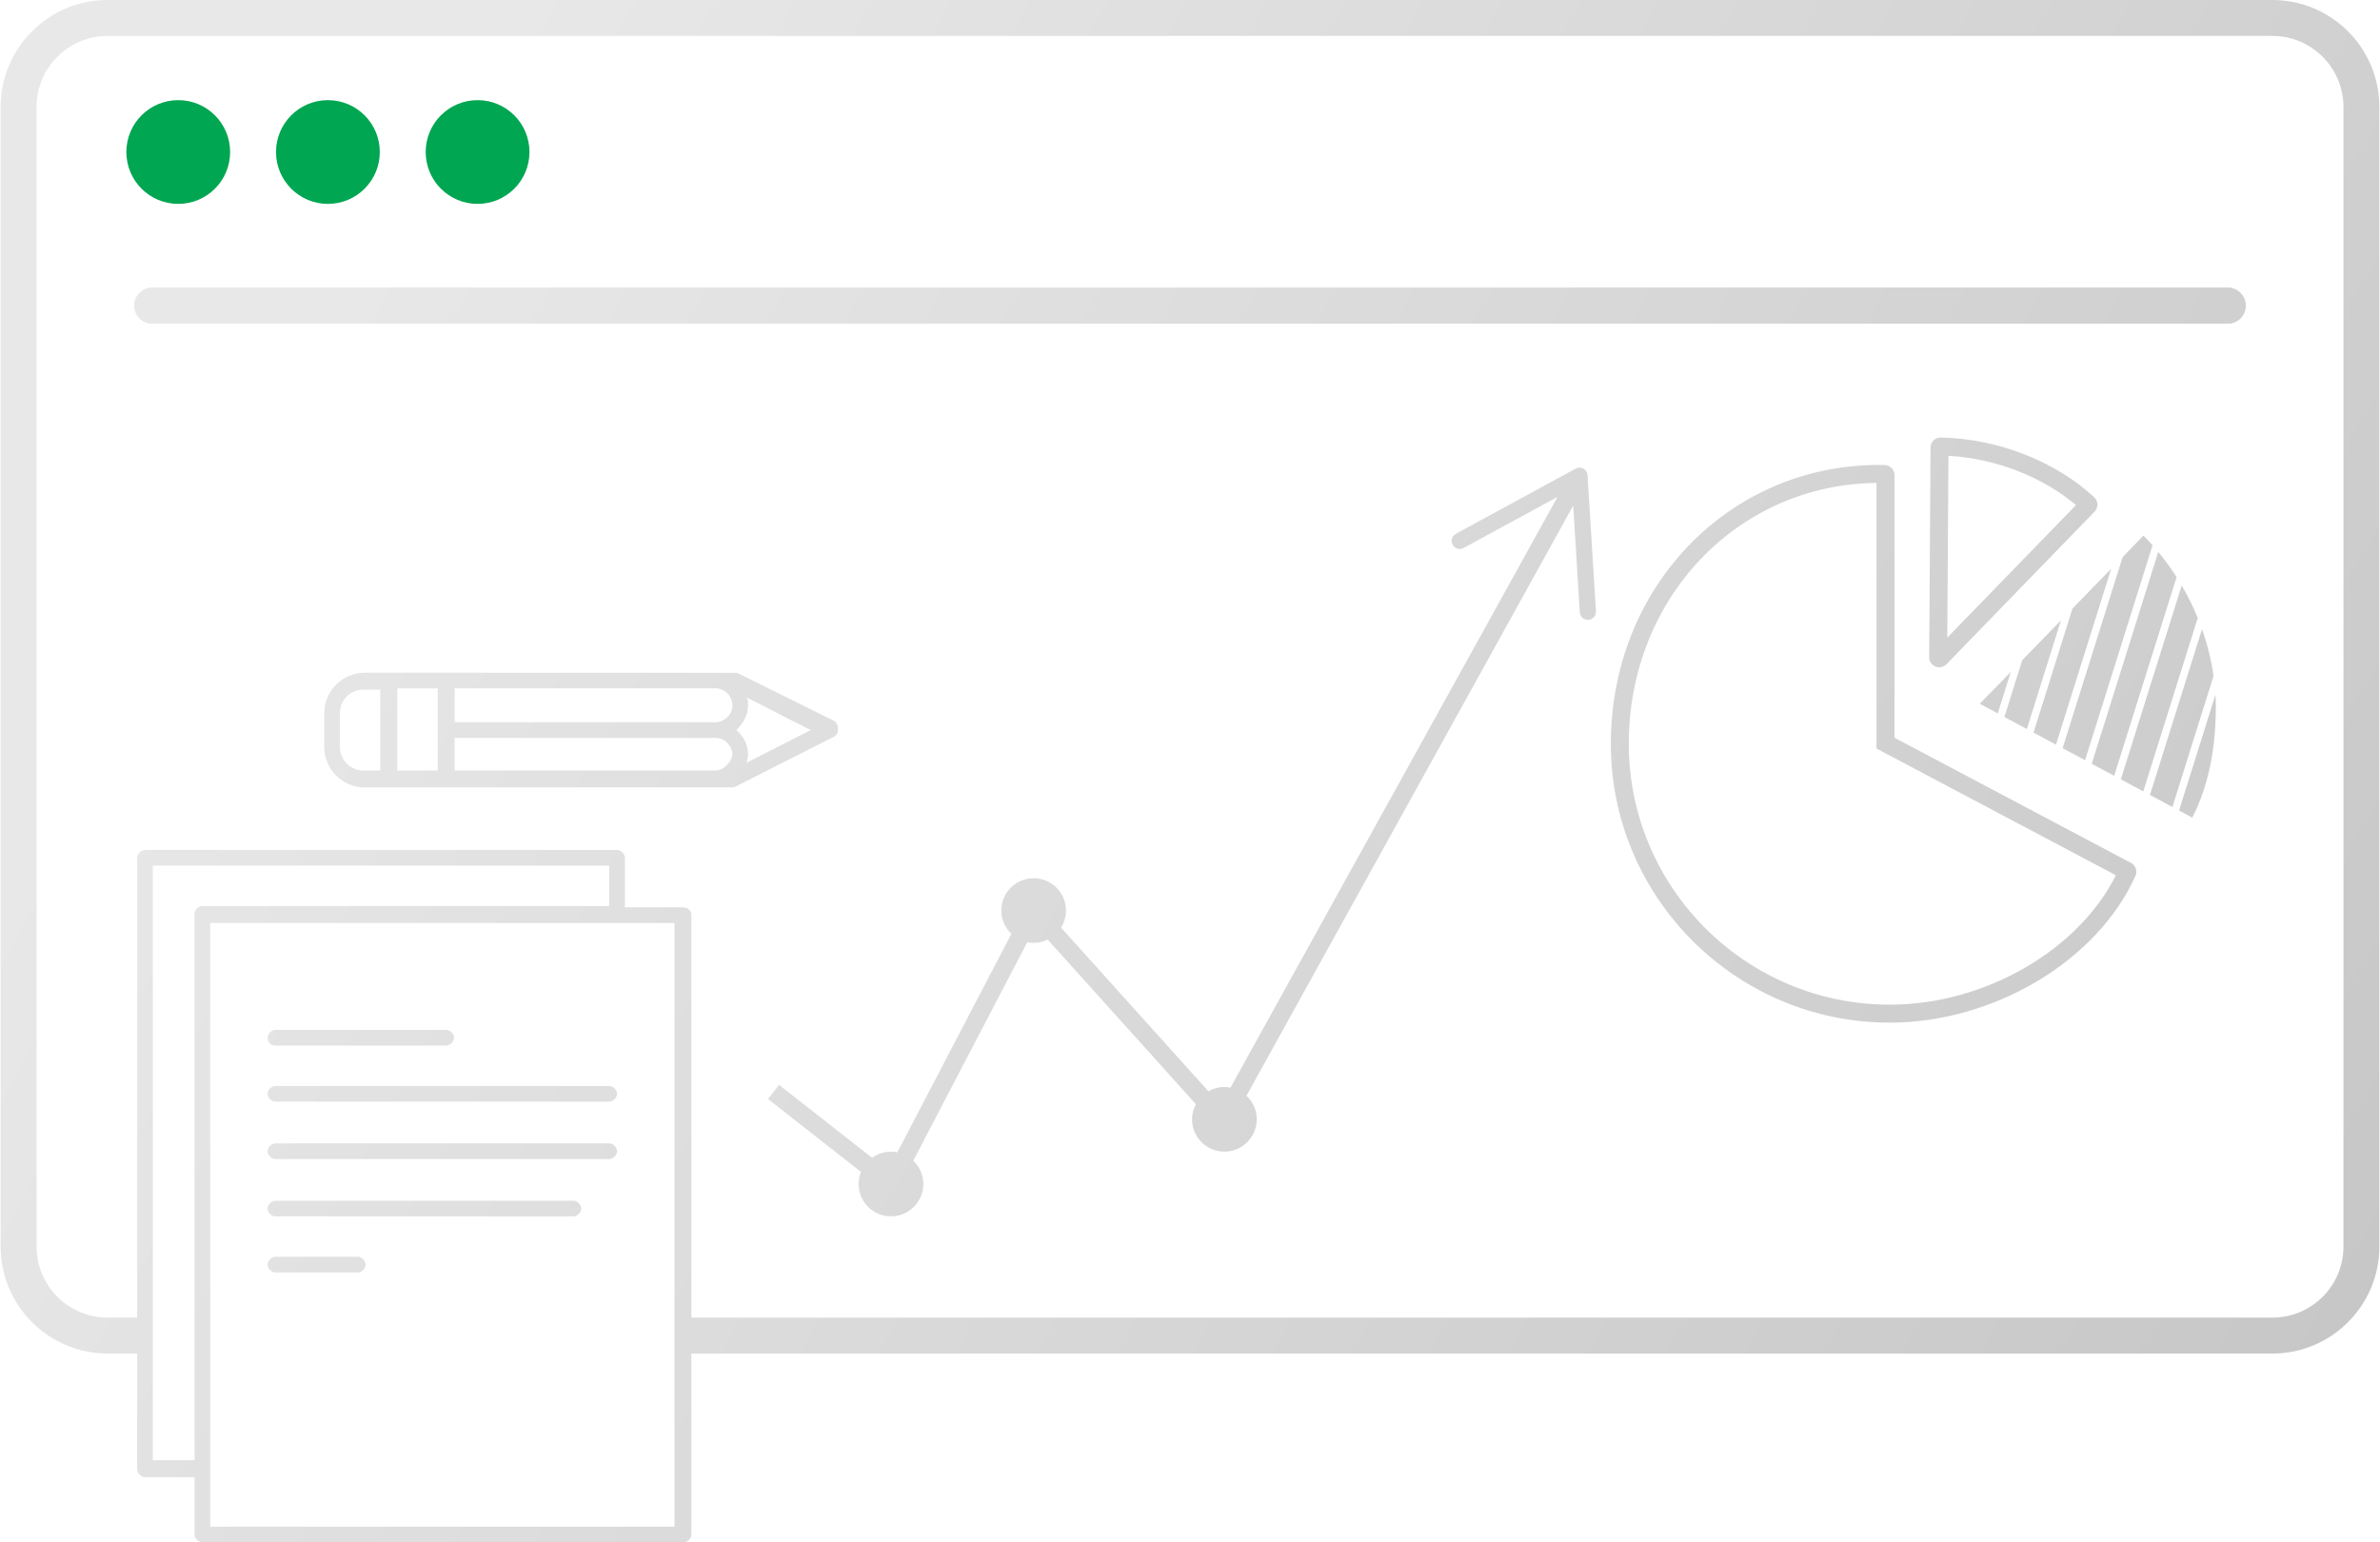 <?xml version="1.0" encoding="UTF-8"?>
<svg xmlns="http://www.w3.org/2000/svg" width="108" height="70" version="1.1" xmlns:xlink="http://www.w3.org/1999/xlink" viewBox="0 0 132.45 85.889">
  <defs>
    <style>
      .cls-1 {
        fill: url(#linear-gradient-2);
      }

      .cls-2 {
        fill: #00a651;
      }

      .cls-3 {
        fill: url(#linear-gradient);
      }
    </style>
    <linearGradient id="linear-gradient" x1="11.077" y1="-14.819" x2="139.271" y2="59.194" gradientUnits="userSpaceOnUse">
      <stop offset=".154" stop-color="#e8e8e8"/>
      <stop offset="1" stop-color="#c7c7c7"/>
    </linearGradient>
    <linearGradient id="linear-gradient-2" x1=".698" y1="3.158" x2="128.892" y2="77.171" xlink:href="#linear-gradient"/>
  </defs>
  <!-- Generator: Adobe Illustrator 28.7.1, SVG Export Plug-In . SVG Version: 1.2.0 Build 142)  -->
  <g>
    <g id="Layer_1">
      <path class="cls-3" d="M125.003,17.021c0-.552-.447-1-1-1H8.447c-.553,0-1,.448-1,1s.447,1,1,1h115.556c.553,0,1-.448,1-1Z"/>
      <path class="cls-2" d="M12.781,8.465c0,1.595-1.293,2.889-2.889,2.889s-2.889-1.293-2.889-2.889,1.293-2.889,2.889-2.889,2.889,1.293,2.889,2.889ZM18.225,5.576c-1.595,0-2.889,1.293-2.889,2.889s1.293,2.889,2.889,2.889,2.889-1.293,2.889-2.889-1.293-2.889-2.889-2.889ZM26.559,5.576c-1.595,0-2.889,1.293-2.889,2.889s1.293,2.889,2.889,2.889,2.889-1.293,2.889-2.889-1.293-2.889-2.889-2.889Z"/>
      <path class="cls-1" d="M124.003,18.021H8.447c-.553,0-1-.448-1-1s.447-1,1-1h115.556c.553,0,1,.448,1,1s-.447,1-1,1ZM88.13,26.1c-.135-.074-.298-.075-.433-.002l-6.669,3.627c-.216.118-.299.393-.181.611s.392.299.611.179l5.231-2.845-18.209,32.894c-.11-.021-.223-.034-.339-.034-.325,0-.626.093-.889.243l-8.207-9.118c.172-.276.276-.599.276-.948,0-.995-.806-1.801-1.801-1.801-.995,0-1.801.806-1.801,1.801,0,.512.216.971.559,1.299l-6.347,12.162c-.115-.023-.235-.036-.357-.036-.393,0-.754.129-1.05.343l-5.179-4.063-.617.787,5.178,4.061c-.084.208-.133.435-.133.673,0,.995.806,1.801,1.801,1.801.995,0,1.801-.806,1.801-1.801,0-.512-.216-.972-.559-1.3l6.347-12.162c.115.023.235.036.357.036.281,0,.544-.07.781-.185l8.254,9.17c-.133.251-.216.534-.216.838,0,.995.806,1.801,1.801,1.801s1.801-.807,1.801-1.801c0-.518-.222-.982-.573-1.311l18.194-32.866.366,5.942c.015.248.229.438.476.422.159-.01.295-.102.367-.232.04-.072.06-.156.056-.245l-.467-7.577c-.01-.153-.097-.292-.231-.366ZM132.447,5.955v63.465c0,3.283-2.672,5.955-5.955,5.955H38.464v10.078c0,.218-.217.436-.435.436H11.235c-.218,0-.436-.218-.436-.436v-3.195h-2.759c-.218,0-.435-.218-.435-.436v-6.448h-1.647C2.674,75.375.003,72.704.003,69.42V5.955C.003,2.671,2.674 0,5.958 0h120.534C129.775 0,132.447,2.671,132.447,5.955ZM11.235,50.455h22.654v-2.251H8.476v33.111h2.323v-30.424c0-.218.218-.436.436-.436ZM37.52,51.399H11.671v33.619h25.849v-33.619ZM130.447,5.955c0-2.181-1.774-3.955-3.955-3.955H5.958c-2.181,0-3.955,1.774-3.955,3.955v63.465c0,2.181,1.774,3.955,3.955,3.955h1.647v-25.607c0-.218.217-.436.435-.436h26.286c.217,0,.435.218.435.436v2.759h3.195c.29,0,.508.145.508.436v22.412h88.029c2.181,0,3.955-1.774,3.955-3.955V5.955ZM107.382,36.597l.075-11.675c.001-.15.062-.293.169-.398.103-.101.239-.159.386-.159.005,0,.011 0.0.016 0,3.167.063,6.36,1.306,8.541,3.326.111.102.175.245.179.396.004.151-.053.297-.158.405l-8.247,8.498c-.108.111-.254.17-.402.17-.071,0-.143-.014-.212-.042-.212-.087-.349-.293-.348-.522ZM108.389,35.509l7.164-7.382c-1.885-1.591-4.48-2.595-7.099-2.745l-.065,10.126ZM118.866,48.778c-2.128,4.734-7.883,8.169-13.683,8.169-8.562,0-15.527-6.966-15.527-15.528,0-8.707,6.559-15.528,14.933-15.528.065,0,.13.002.194.004l.116.003c.306.005.551.254.551.56v14.623l13.168,6.971c.261.138.37.455.249.725ZM117.777,48.74l-12.796-6.774-.532-.282v-14.792c-7.746.076-13.793,6.429-13.793,14.527,0,8.011,6.517,14.528,14.527,14.528,5.271,0,10.491-3.008,12.594-7.207ZM113.191,40.795l1.25.67,3.073-9.791-2.156,2.215-2.167,6.906ZM114.72,34.545l-2.156,2.215-.994,3.166,1.25.67,1.899-6.051ZM121.442,32.603l-3.389,10.797,1.25.67,3.032-9.659c-.256-.627-.555-1.231-.894-1.807ZM122.573,35.033l-2.899,9.235,1.25.67,2.289-7.293c-.126-.895-.343-1.77-.641-2.612ZM121.295,45.136l.734.393c.938-1.819,1.311-3.955,1.311-6.142,0-.235-.007-.469-.02-.702l-2.025,6.451ZM116.062,42.333l3.757-11.967c-.166-.185-.333-.365-.507-.539l-1.159,1.191-3.342,10.645,1.251.67ZM111.2,39.728l.725-2.311-1.727,1.774,1.002.537ZM117.683,43.201l3.474-11.066c-.315-.492-.654-.961-1.021-1.402l-3.703,11.798,1.25.67ZM15.301,58.224h9.512c.218,0,.435-.218.435-.436,0-.218-.217-.436-.435-.436h-9.512c-.217,0-.435.218-.435.436,0,.218.145.436.435.436ZM15.301,61.347h18.588c.218,0,.436-.218.436-.436,0-.218-.218-.436-.436-.436H15.301c-.217,0-.435.218-.435.436,0,.218.218.436.435.436ZM15.301,64.542h18.588c.218,0,.436-.218.436-.436,0-.218-.218-.436-.436-.436H15.301c-.217,0-.435.218-.435.436,0,.218.218.436.435.436ZM15.301,67.736h16.588c.218,0,.436-.218.436-.436,0-.218-.218-.436-.436-.436H15.301c-.217,0-.435.218-.435.436,0,.218.218.436.435.436ZM15.301,70.859h4.588c.218,0,.436-.218.436-.436,0-.218-.218-.436-.436-.436h-4.588c-.217,0-.435.218-.435.436,0,.218.218.436.435.436ZM46.412,41.019l-5.446,2.76c-.074.035-.145.072-.218.072h-20.476c-1.234,0-2.251-1.017-2.251-2.251v-1.888c0-1.234,1.017-2.251,2.251-2.251h1.38l19.362.006,5.398,2.68c.145.073.218.29.218.436,0,.218-.072.363-.218.435ZM21.144,38.405h-.944c-.726,0-1.307.581-1.307,1.307v1.888c0,.727.581,1.307,1.307,1.307h.944v-4.502ZM24.338,38.332h-2.251v4.575h2.251v-4.575ZM40.748,42.036c0-.509-.436-.944-.944-.944h-14.522v1.815h14.522c.436,0,.871-.436.944-.871ZM40.748,39.276c0-.508-.436-.945-.944-.945h-14.522v1.888h14.522c.508,0,.944-.436.944-.944ZM45.105,40.656l-3.558-1.815c.073.146.073.29.073.436,0,.581-.29,1.016-.653,1.379.436.363.653.871.653,1.38,0,.145-.073.29-.073.435l3.558-1.815Z"/>
    </g>
  </g>
</svg>
